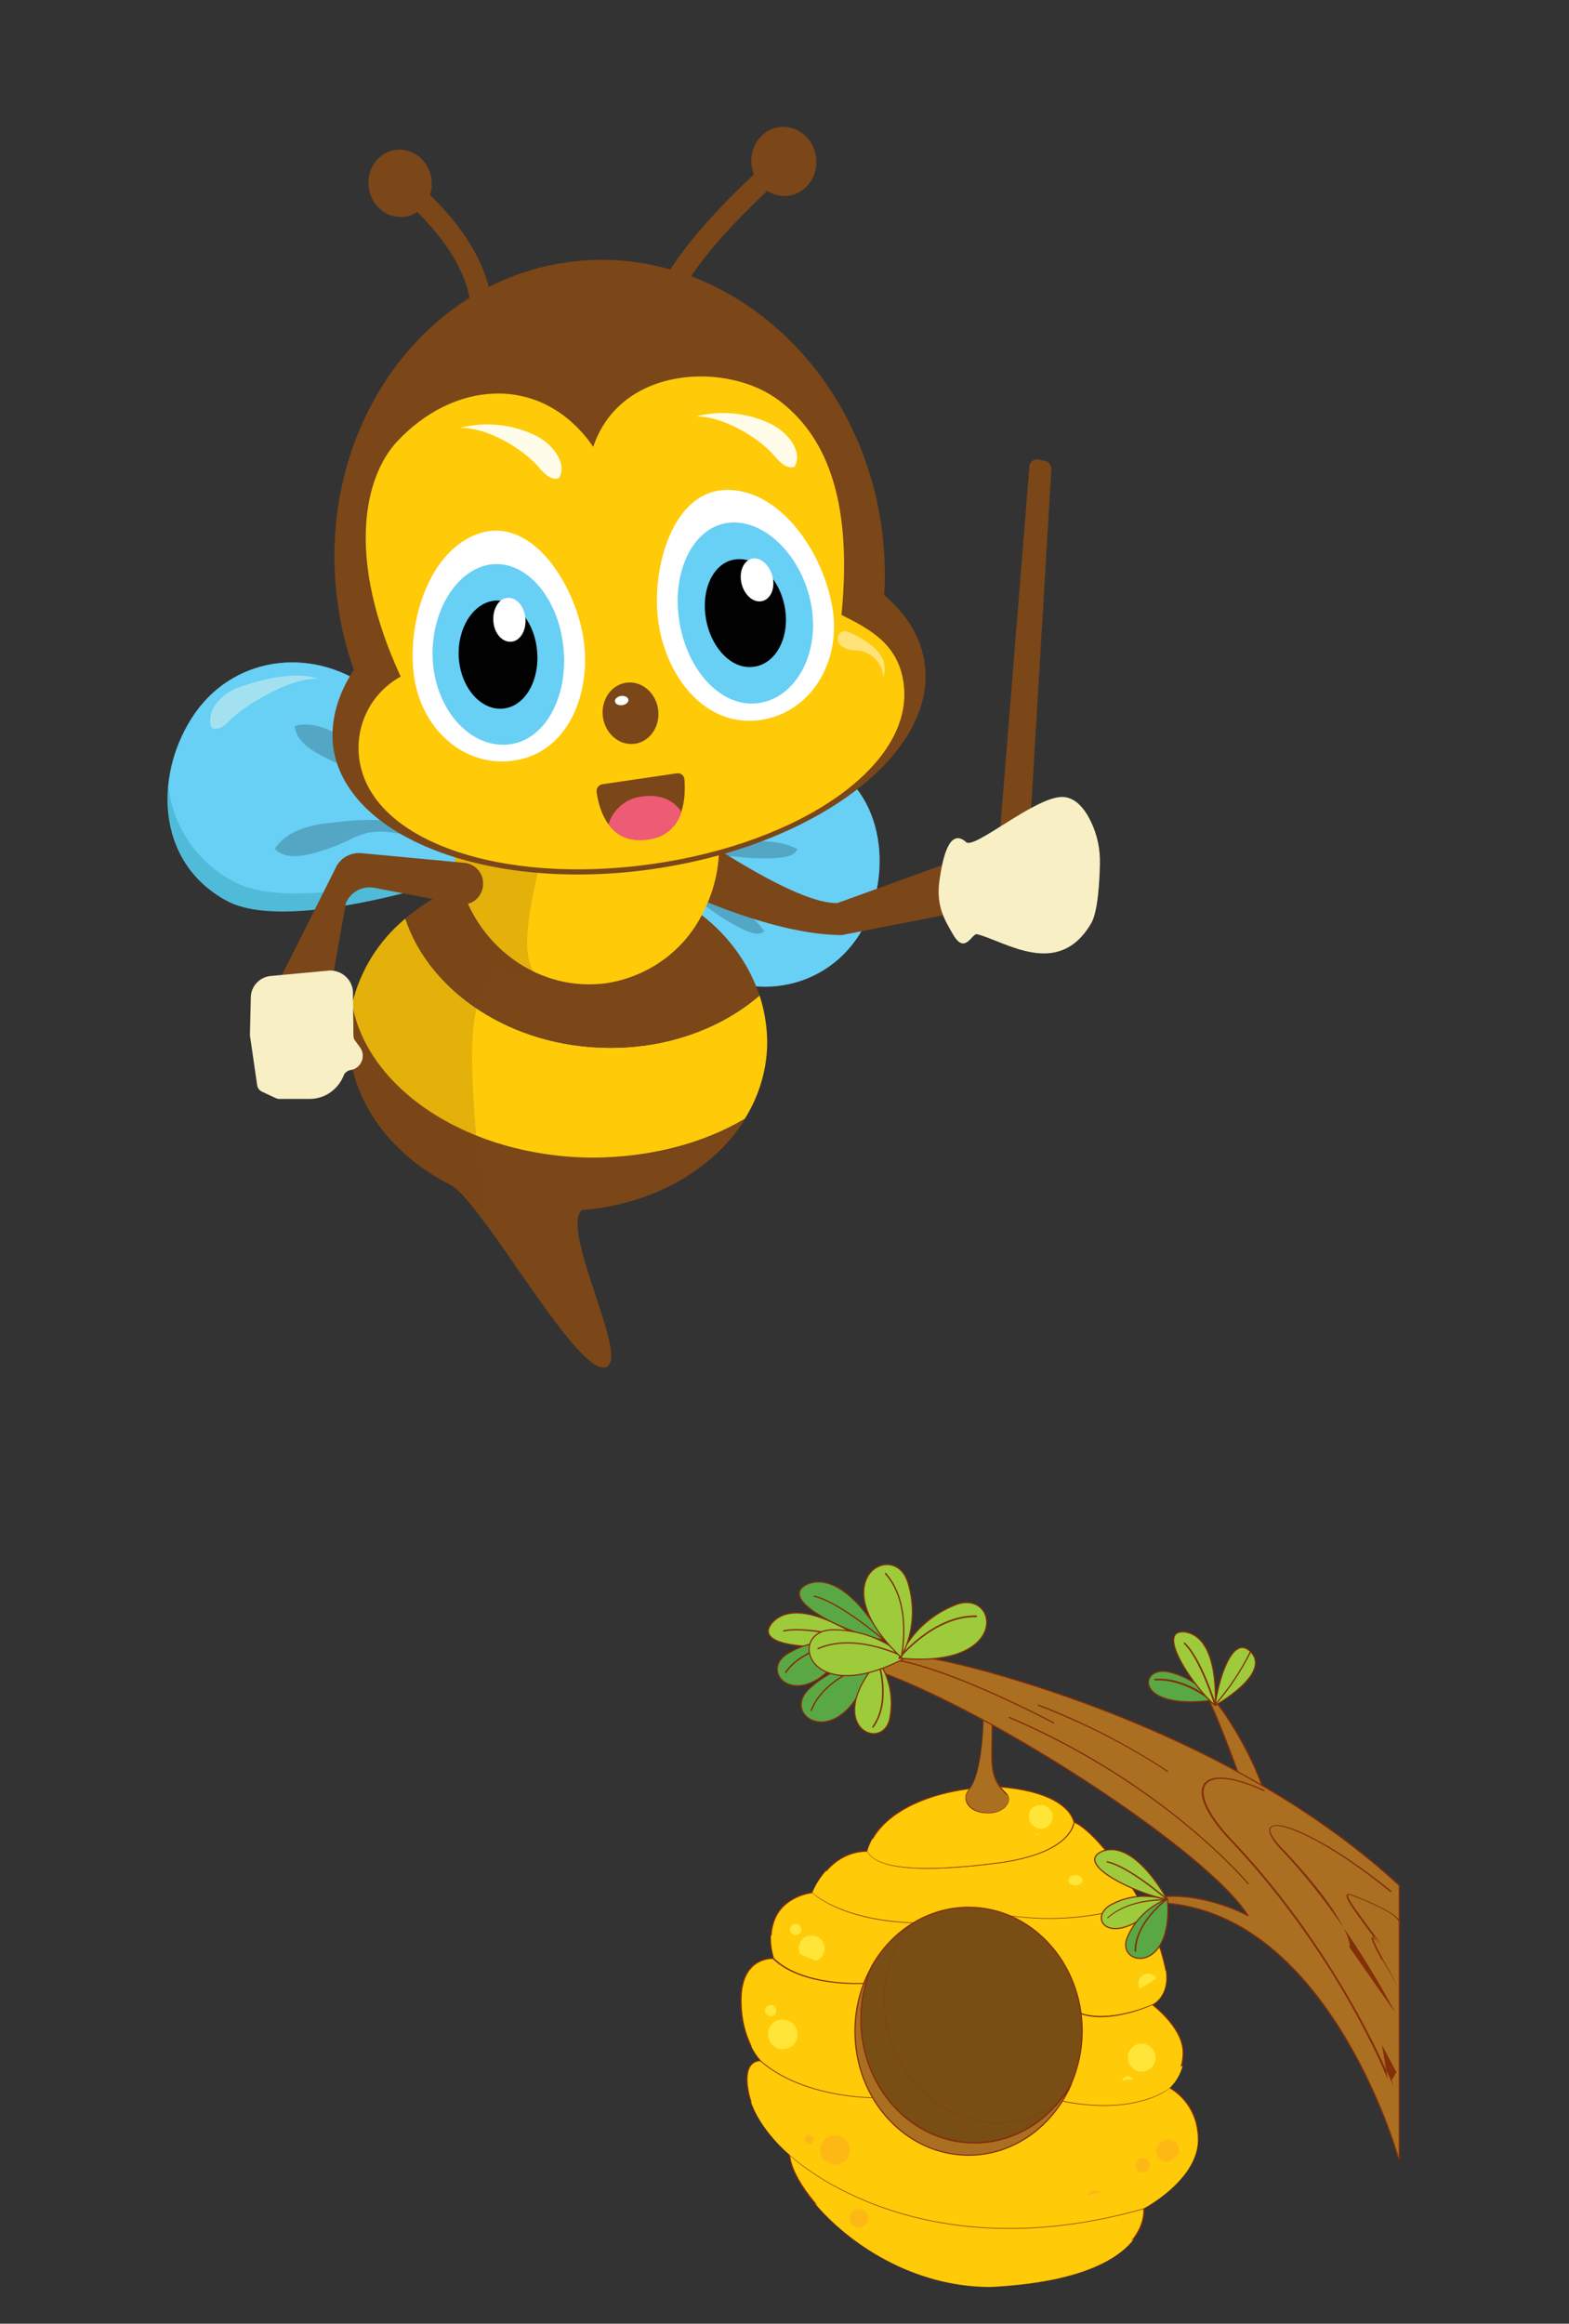<?xml version="1.0" encoding="utf-8"?>
<!-- Generator: Adobe Illustrator 23.0.4, SVG Export Plug-In . SVG Version: 6.00 Build 0)  -->
<svg version="1.1" id="Layer_1" xmlns="http://www.w3.org/2000/svg" xmlns:xlink="http://www.w3.org/1999/xlink" x="0px" y="0px"
	 viewBox="0 0 371.6 550.2" style="enable-background:new 0 0 371.6 550.2;" xml:space="preserve">
<rect x="0" y="0" width="371.6" height="550.2" fill="#333333" stroke="none"/>
<style type="text/css">
	.st0{fill:none;}
	.st1{fill:#68CFF5;}
	.st2{opacity:0.2;enable-background:new    ;}
	.st3{fill:#50BBD8;}
	.st4{fill:#7B4618;}
	.st5{fill:#FFCA08;}
	.st6{fill:none;stroke:#FFFFFF;stroke-miterlimit:10;}
	.st7{opacity:0.2;fill:#7B4618;enable-background:new    ;}
	.st8{fill:#FFFFFF;}
	.st9{fill:#EE5B74;}
	.st10{fill:#010101;}
	.st11{fill:#FFFDE9;}
	.st12{fill:#F8EFC5;}
	.st13{opacity:0.5;fill:#FFFDE9;enable-background:new    ;}
	.st14{fill:none;stroke:#7B4618;stroke-width:5;stroke-miterlimit:10;}
	.st15{opacity:0.4;fill:#FFFDE9;enable-background:new    ;}
	.st16{fill:#FFCA08;stroke:#832F0A;stroke-width:0.283;stroke-linecap:round;stroke-linejoin:round;}
	.st17{fill:#FDB816;}
	.st18{fill:#FEE537;}
	.st19{fill:#AB6F22;stroke:#832F0A;stroke-width:0.283;stroke-linecap:round;stroke-linejoin:round;}
	.st20{fill:#784E15;stroke:#832F0A;stroke-width:0.283;stroke-linecap:round;stroke-linejoin:round;}
	
		.st21{opacity:0.21;fill:#784E15;stroke:#832F0A;stroke-width:0.283;stroke-linecap:round;stroke-linejoin:round;enable-background:new    ;}
	.st22{fill:#AB6F22;}
	.st23{fill:#9DCB3B;stroke:#832F0A;stroke-width:0.283;stroke-linecap:round;stroke-linejoin:round;}
	.st24{fill:#832F0A;}
	.st25{fill:#5AA845;stroke:#832F0A;stroke-width:0.283;stroke-linecap:round;stroke-linejoin:round;}
</style>
<polyline class="st0" points="0,532.2 27.9,0 371.6,18 "/>
<path class="st1" d="M190.4,178.6c-15.4-4.1-50.4,18.6-50.4,18.6s14.5,26.7,28.9,33.6c14.4,6.9,30.8,0.8,36.8-13.7
	S207.8,183.3,190.4,178.6z"/>
<path class="st2" d="M175.3,199.6c4.1-0.6,9-0.8,13.5,1.4c-0.4,1.7-3.2,2.1-5.7,2.2c-2.8,0.1-5.5,0-8.3-0.3c-1.5-0.2-3-0.3-4.6-0.3
	c-1.7,0.1-3.4,0.5-4.9,1.1c-1.3,0.5-2.6,1.1-4,1.6C160.6,201.4,171.3,200.1,175.3,199.6z"/>
<path class="st2" d="M170.7,213.2c3.6,1.4,7.7,3.4,10.3,7.3c-1.2,1.2-3.6,0.3-5.7-0.8c-2.3-1.2-4.5-2.5-6.6-4
	c-1.1-0.9-2.3-1.6-3.6-2.3c-1.4-0.7-3-1.1-4.6-1.3c-1.3-0.2-2.7-0.3-4-0.5C157.8,208.1,167.1,211.8,170.7,213.2z"/>
<path class="st3" d="M53.7,213.3c15.4,8.3,57.8-6.5,57.8-6.5s-9.3-31.9-23-42.9c-13.7-11-32.5-8.8-42.2,4.8S36.3,203.9,53.7,213.3z"
	/>
<path class="st1" d="M88.6,163.8c11.4,9.2,19.8,32.9,22.2,40.5c-14.7,4.3-43.1,11.2-55.5,4.4c-8.6-4.5-14.4-13-15.4-22.6
	c0.6-6.3,2.9-12.3,6.5-17.5C56.1,155,74.9,152.9,88.6,163.8z"/>
<path class="st2" d="M83.9,176.5c-4.2-3.1-9.3-6-14.1-4.6c0.3,3.1,3.1,5.3,5.8,6.7c2.7,1.5,5.6,2.8,8.6,3.8c1.6,0.5,3.2,1.1,4.8,1.8
	c1.9,1.2,3.6,2.7,5,4.5c1.3,1.6,2.6,3.2,4,4.7C99,187.3,88,179.6,83.9,176.5z"/>
<path class="st2" d="M78.5,194.8c-5,0.5-10.6,1.8-13.4,6.2c2.1,2.2,5.6,1.9,8.4,1.2c3-0.7,5.9-1.8,8.7-3.1c1.5-0.8,3.1-1.4,4.7-1.9
	c2.1-0.4,4.3-0.4,6.5,0c2,0.3,3.9,0.7,5.9,0.9C96.4,192.7,83.5,194.2,78.5,194.8z"/>
<path class="st4" d="M243.7,200.1l5.3-88.9c0.1-1-0.6-1.9-1.6-2.1l-1.5-0.3c-1-0.2-2,0.5-2.1,1.5c0,0.1,0,0.1,0,0.2l-7.3,90.5
	L243.7,200.1z"/>
<path class="st4" d="M162.7,196.2c0,0,25.8,18.2,35.7,17.6l27.3-9.9l-0.7,12.5l-25.6,5c-17.5,0-41.2-11.9-41.2-11.9L162.7,196.2z"/>
<path class="st4" d="M82.6,245.6c0-2.7,0.3-5.3,0.9-7.9c3.5,20.3,27.7,36.2,56.8,36.4c13.8,0.1,26.4-3.4,36.2-9.2
	c-8.1,13.1-24.6,21.9-43.8,21.8C105.2,286.5,82.8,268.1,82.6,245.6z"/>
<path class="st5" d="M140.2,274.1c-29.1-0.2-53.2-16.1-56.8-36.4c1.9-7.9,6.3-15,12.6-20.2c5.8,17.5,25.3,30.5,48.2,30.6
	c14.1,0.1,26.7-4.7,35.7-12.4c1.1,3.4,1.7,6.9,1.8,10.5c0.1,6.6-1.8,13.1-5.3,18.7C166.6,270.7,154,274.1,140.2,274.1z"/>
<path class="st4" d="M143.5,232.7c9.7-1.4,18.1-7.4,22.6-16.1c6.4,4.9,11.2,11.5,13.8,19.1c-8.9,7.7-21.6,12.5-35.7,12.4
	c-23-0.2-42.4-13.2-48.2-30.6c3.9-3.3,8.3-6,13-8C113.7,224.8,128.1,234.9,143.5,232.7z"/>
<path class="st5" d="M109.1,209.5c-0.5-1.8-0.9-3.6-1.2-5.4c-0.2-1.6-0.3-3.2-0.3-4.8c10-4.7,20.8-7,31.8-6.8
	c10.7,0,21.2,2.3,30.9,6.7c0.2,6.1-1.2,12.1-4.1,17.5c-4.5,8.7-12.9,14.6-22.6,16.1C128.1,234.9,113.7,224.8,109.1,209.5"/>
<path class="st4" d="M137.8,286.5c-5.3,5,12.4,36.9,5.2,37.3c-7.2,0.4-28.3-38.3-36-43.1C99.3,276,143.2,281.5,137.8,286.5z"/>
<ellipse transform="matrix(0.99 -0.139 0.139 0.99 -3.511 26.221)" class="st4" cx="185.7" cy="38.2" rx="7.7" ry="8.2"/>
<ellipse transform="matrix(0.99 -0.139 0.139 0.99 -5.121 13.623)" class="st4" cx="94.8" cy="43.4" rx="7.5" ry="8"/>
<path class="st6" d="M107.8,204"/>
<path class="st7" d="M83.4,237.7c1.9-7.9,6.3-15,12.6-20.2c3.9-3.3,8.3-6,13-8c-0.5-1.8-0.9-3.6-1.2-5.4c-0.2-1.6-0.3-3.2-0.3-4.8
	c7.2-3.4,15-5.6,22.9-6.4c-1.1,8.6-8.8,30.1-4,37.2c-8.9,2-8-5-11.9,3.7c-2.9,6.6-2.9,14.2-2.6,21.5c0.5,11.8,1.6,23.6,3.3,35.2
	c-3.1-4.7-6-8.4-8.2-9.7l0,0c-14.5-7.2-24.3-20.3-24.5-35.2C82.6,242.9,82.8,240.3,83.4,237.7z"/>
<path class="st6" d="M126.6,168.8c2.4-1.1,5-1.8,7.7-2.2c2.4-0.3,4.7-0.4,7.1-0.1C136.3,166.6,131.4,167.4,126.6,168.8z"/>
<path class="st6" d="M169.9,195.3c0.2,1.3,0.3,2.6,0.3,3.8c-9.7-4.4-20.2-6.7-30.9-6.7c-11-0.2-21.9,2.2-31.8,6.8
	c-0.1-13.5,7.6-25.5,19.1-30.5c4.8-1.4,9.8-2.2,14.8-2.3C155.6,167.9,167.7,179.6,169.9,195.3z"/>
<path class="st4" d="M83.8,158.6c-1.8-5.1-3.1-10.3-3.8-15.6c-5.6-39.7,18.8-75.9,54.3-80.9c35.6-5,69,23.1,74.5,62.8
	c0.7,5.3,1,10.7,0.6,16c5.3,4.5,8.8,10,9.6,16.2c3,21.4-25.9,43.2-64.6,48.7s-72.5-7.5-75.5-29C78.2,170.6,80,164.4,83.8,158.6z"/>
<path class="st5" d="M94.9,160.2c-13.1-28.3-8.5-47.3-1-55.5c13.3-14.4,33.4-16.2,45.6-0.3l1,1.4l0,0c6.5-19.4,32-20.2,44.1-10.9
	c10.4,7.9,17.5,22.3,14.7,50.7c7,3.5,13.4,7,14.7,16.1c2.7,19.3-24.1,37.9-59.7,42.9c-35.6,5-66.5-5.4-69.2-24.8
	C84,171.9,87.8,164.1,94.9,160.2z"/>
<ellipse transform="matrix(0.99 -0.139 0.139 0.99 -22.051 22.433)" class="st4" cx="149.4" cy="168.9" rx="6.6" ry="7.3"/>
<ellipse transform="matrix(0.99 -0.139 0.139 0.99 -21.654 22.111)" class="st8" cx="147.3" cy="165.9" rx="1.6" ry="1.1"/>
<path class="st4" d="M142.6,185.7c-0.9,0.2-1.4,1-1.3,1.8c0.5,3.8,2.7,12.6,12.2,11.2c8.8-1.2,8.9-10.2,8.6-14.1
	c0-0.9-0.8-1.6-1.7-1.5c0,0,0,0-0.1,0L142.6,185.7z"/>
<path class="st9" d="M152,188.6c4.7-0.7,7.6,1.1,9.4,3.6c-1,3.6-4.1,6.2-7.9,6.6c-4.7,0.7-7.6-1.1-9.4-3.6
	C145.2,191.6,148.3,189,152,188.6z"/>
<path class="st8" d="M155.9,147.1c1.7,12.8,10.9,25.2,24.1,23.4c12.1-1.7,19.2-13.8,17.2-26.3c-2.1-13.2-12.1-28-24.7-28.2
	C159.2,115.8,154.2,134.8,155.9,147.1z"/>
<path class="st1" d="M160.8,146.5c1.7,12.2,10,21.1,18.7,20c8.6-1.1,14.4-11,12.8-22.2s-9.9-20.7-18.7-20.6
	C164.8,123.9,159.1,134.4,160.8,146.5z"/>
<path class="st10" d="M167.1,145.9c1,7.2,6,12.6,11.2,12c5.2-0.5,8.6-6.5,7.7-13.3c-0.9-6.9-5.9-12.4-11.2-12.2
	S166.1,138.7,167.1,145.9z"/>
<path class="st8" d="M175.5,137.5c0.4,2.8,2.4,5,4.5,4.9c2.1-0.1,3.5-2.4,3.1-5.2s-2.4-5-4.5-5C176.5,132.3,175.1,134.7,175.5,137.5
	z"/>
<path class="st8" d="M98,159.7c1.5,12.5,11.6,22.1,23.6,20.4c13.1-1.8,18.5-16.2,16.6-28.8c-1.8-12.2-11.7-28.9-24.4-25.1
	C101.9,129.9,96.4,146.7,98,159.7z"/>
<path class="st1" d="M102.7,158.5c1.6,11.1,9.7,19,18.3,17.7c8.5-1.3,14-12,12.3-24.1c-1.7-12-10-20.4-18.4-18.2
	C106.5,136.2,101.2,147.5,102.7,158.5z"/>
<path class="st10" d="M108.8,157.1c1,6.8,5.9,11.5,10.9,10.6c5.1-0.9,8.4-7.3,7.4-14.5c-1-7.1-6-12.1-11-10.8
	C111.1,143.7,107.8,150.3,108.8,157.1z"/>
<path class="st8" d="M116.9,147.6c0.4,2.8,2.4,4.7,4.5,4.3c2.1-0.4,3.4-3.1,3-5.9s-2.4-4.8-4.5-4.4
	C117.8,142,116.5,144.7,116.9,147.6z"/>
<path class="st11" d="M164.8,98.6c5.9-1.5,12.1-0.9,17.6,1.7c3.9,1.8,7.9,6.4,5.8,10.2c-1.8,0.7-3.6-1.1-4.9-2.7
	C179.1,103.1,170.8,98.5,164.8,98.6z"/>
<path class="st11" d="M109,101.3c5.9-1.5,12.1-0.9,17.6,1.7c3.9,1.8,7.9,6.4,5.8,10.2c-1.8,0.7-3.6-1.1-4.9-2.7
	C123.3,105.8,115.1,101.2,109,101.3z"/>
<path class="st12" d="M260.5,204.6c0.1-3.4-0.6-6.8-2-9.8c-1.4-3-3.6-6-6.8-6.1c-6.4-0.2-20.9,12.5-22.9,10.7
	c-0.1-0.1-0.1-0.1-0.2-0.2c-3.9-3.1-5.4,4.3-6.1,9.3c-0.9,6.1,1.4,9.6,3.3,12.9c2.8,4.7,4.4-0.5,5.6-0.2c6.6,1.6,19.3,10.8,27.1-2.7
	C260,215.8,260.4,209,260.5,204.6z"/>
<path class="st4" d="M114.4,209.5c0.2-2.6-1.7-4.9-4.4-5.2L85.5,202c-2.5-0.2-5,1.2-6,3.5L64.7,235l13.5-0.2l3.7-20.9
	c1.1-2.7,3.9-4.2,6.7-3.7l20.3,3.9c2.5,0.4,4.9-1.3,5.4-3.8C114.4,210,114.4,209.8,114.4,209.5L114.4,209.5z"/>
<path class="st12" d="M82.8,253.4l0.6-0.1c1.8-0.5,2.9-2.4,2.4-4.2c-0.1-0.4-0.3-0.8-0.6-1.2l-1.1-1.5c-0.3-0.4-0.4-0.8-0.4-1.3
	l-0.1-9.8c0.1-3-2.3-5.4-5.2-5.5c-0.1,0-0.3,0-0.4,0l-14,1.3c-2.6,0.3-4.6,2.5-4.6,5.1l-0.2,8.6c0,0.1,0,0.3,0,0.4l1.7,11.7
	c0.1,0.7,0.5,1.3,1.2,1.6l3.2,1.5c0.3,0.1,0.5,0.2,0.8,0.2l7.2,0c3.7,0,6.9-2.3,8.2-5.8l0,0C81.7,254,82.2,253.6,82.8,253.4z"/>
<path class="st13" d="M202.5,154c-1,0-2-0.3-2.9-0.8c-1-0.5-1.4-1.6-1.1-2.7c0.4-0.8,1.3-1.2,2.1-1c10.4,4.4,9.1,9.1,8.6,10.9
	C209.1,156.9,206.1,154,202.5,154z"/>
<path class="st14" d="M185.7,38.2c0,0-35.7,30.5-27.3,40.7"/>
<path class="st14" d="M94.8,43.4c0,0,23.2,17,18.7,36"/>
<path class="st15" d="M75.4,160.8c-5.2-2.1-13.7,0.1-19,2c-3.7,1.3-7.8,5.4-6.3,9.5c1.6,0.9,3.4-0.7,4.7-2.1
	C59.2,166.1,69.9,160.1,75.4,160.8z"/>
<g>
	<path class="st16" d="M239,453.5l-22.9,1.7c-17.2-0.7-23.6-7.1-23.6-7.1s3.6-9.8,13-9.8c2.2,4,12.2,5.1,30.4,2.8
		c18.3-2.3,18.4-9.7,18.4-9.7c3.6,1.3,10.7,9.5,15.9,19.2C260.2,454.1,249.5,455,239,453.5z"/>
	<path class="st16" d="M235.9,441.1c-18.3,2.3-28.3,1.3-30.4-2.8c1.7-7.3,11.9-14.6,30-15.3c0,0,16.4,0.3,18.9,8.4
		C254.3,431.4,254.2,438.8,235.9,441.1z"/>
	<path class="st16" d="M180.1,487.9l0.2,0c10,8.8,26.3,8.6,26.3,8.6l44.9,0.8c17.7,3.6,25.5-3,25.5-3c4.5,2.6,7.2,7.7,6.7,12.9
		c-0.6,9.2-12.8,15.6-12.8,15.6c-54.9,15.6-84-12.8-84-12.8s-8.2-6.7-9.7-14.8C175.9,488.4,179.1,487.9,180.1,487.9z"/>
	<path class="st16" d="M255.7,476.6l-51.4-7c0,0-14.2,0.8-21-5.9c0,0-2-5.6,0.7-10.4c2.7-4.7,8.5-5.2,8.5-5.2s6.4,6.5,23.6,7.1
		l22.9-1.7c10.5,1.5,21.2,0.5,31.2-2.9c2.7,4.8,4.6,9.9,5.8,15.2c1.3,6.7-2.9,8.8-2.9,8.8S262.9,479.3,255.7,476.6z"/>
	<path class="st16" d="M270.9,522.9c0,0,2.5,16.6-36.3,18.5c-27.4,0-47.3-22.6-47.6-31.3C186.9,510.1,216,538.5,270.9,522.9z"/>
	<path class="st16" d="M251.4,497.4l-44.9-0.8c0,0-16.2,0.1-26.3-8.6c0,0-4.9-5-4.7-14.9c0.2-9.9,7.6-9.4,7.6-9.4
		c6.8,6.7,21,5.9,21,5.9l51.4,7c7.2,2.8,17.4-2,17.4-2s7,5.2,7.3,10.9c0.2,3.3-1.1,6.6-3.5,8.9C277,494.4,269.1,501,251.4,497.4z"/>
	<path class="st17" d="M194.3,508.8c-0.2,1.9,1.3,3.6,3.2,3.8c1.9,0.2,3.6-1.3,3.8-3.2c0.2-1.9-1.3-3.6-3.2-3.8c-0.1,0-0.2,0-0.3,0
		C195.9,505.6,194.3,507,194.3,508.8z"/>
	<path class="st17" d="M190.5,506.8c0.1,0.6,0.7,1,1.3,0.9c0.6-0.1,1-0.7,0.9-1.3c-0.1-0.5-0.5-0.9-1.1-0.9
		C190.9,505.5,190.4,506.1,190.5,506.8z"/>
	<path class="st18" d="M181.9,481.3c-0.2,1.9,1.2,3.7,3.1,3.9c1.9,0.2,3.7-1.2,3.9-3.1c0.2-1.9-1.2-3.7-3.1-3.9c-0.1,0-0.3,0-0.4,0
		C183.6,478.1,182,479.5,181.9,481.3z"/>
	<path class="st18" d="M181.2,476.1c0,0.7,0.6,1.3,1.4,1.3c0.7,0,1.3-0.6,1.3-1.4c0-0.7-0.6-1.3-1.3-1.3
		C181.8,474.7,181.2,475.3,181.2,476.1C181.2,476.1,181.2,476.1,181.2,476.1z"/>
	<path class="st18" d="M189.2,461c-0.2,1.7,1,3.2,2.7,3.4s3.2-1,3.4-2.7s-1-3.2-2.7-3.4c-0.1,0-0.3,0-0.4,0
		C190.7,458.2,189.4,459.4,189.2,461z"/>
	<path class="st18" d="M187.1,456.8c0,0.7,0.6,1.4,1.3,1.4c0.7,0,1.4-0.6,1.4-1.3c0-0.7-0.6-1.4-1.3-1.4c0,0,0,0,0,0
		C187.7,455.5,187.1,456.1,187.1,456.8C187.1,456.8,187.1,456.8,187.1,456.8z"/>
	<path class="st18" d="M243.7,429.8c-0.2,1.5,0.9,2.9,2.4,3.2s2.9-0.9,3.2-2.4s-0.9-2.9-2.4-3.2c-0.1,0-0.3,0-0.4,0
		C245,427.3,243.8,428.4,243.7,429.8z"/>
	<path class="st18" d="M244.9,435.2c-0.1,0.7,0.4,1.4,1.1,1.6c0.7,0.1,1.4-0.4,1.6-1.1s-0.4-1.4-1.1-1.6c-0.1,0-0.2,0-0.2,0
		C245.6,434.1,245,434.6,244.9,435.2z"/>
	<path class="st18" d="M253,445.2c0,0.7,0.8,1.2,1.7,1.2s1.7-0.5,1.7-1.2s-0.8-1.2-1.7-1.2S253,444.5,253,445.2z"/>
	<path class="st18" d="M249.9,448.6c0,0.6,0.4,1.1,1,1.1s1.1-0.4,1.1-1c0-0.6-0.4-1.1-1-1.1c0,0,0,0,0,0
		C250.4,447.6,250,448,249.9,448.6z"/>
	<path class="st18" d="M269.6,469.7c0,1.3,1.1,2.3,2.4,2.2s2.3-1.1,2.2-2.4c0-1.3-1.1-2.2-2.3-2.2
		C270.7,467.3,269.6,468.4,269.6,469.7C269.6,469.7,269.6,469.7,269.6,469.7z"/>
	<path class="st18" d="M268.4,473.3c-0.1,0.5,0.2,1,0.7,1.1c0.5,0.1,1-0.2,1.1-0.7c0.1-0.5-0.2-1-0.7-1.1c-0.1,0-0.2,0-0.2,0
		C268.8,472.6,268.4,472.9,268.4,473.3z"/>
	<path class="st18" d="M267.1,487c-0.1,1.8,1.3,3.4,3.1,3.5c1.8,0.1,3.4-1.3,3.5-3.1c0.1-1.8-1.3-3.4-3.1-3.5c-0.1,0-0.1,0-0.2,0
		C268.7,483.8,267.2,485.2,267.1,487z"/>
	<path class="st18" d="M265.7,492.9c-0.1,0.8,0.5,1.5,1.3,1.6s1.5-0.5,1.6-1.3s-0.5-1.5-1.3-1.6c0,0-0.1,0-0.1,0
		C266.4,491.6,265.7,492.2,265.7,492.9z"/>
	<path class="st17" d="M273.9,509.5c0.2,1.5,1.5,2.5,3,2.4s2.5-1.5,2.4-3c-0.2-1.4-1.3-2.4-2.7-2.4C275,506.6,273.8,508,273.9,509.5
		z"/>
	<path class="st17" d="M268.9,512.8c0.1,0.9,0.9,1.6,1.8,1.6c0.9-0.1,1.6-0.9,1.6-1.8c-0.1-0.9-0.8-1.6-1.7-1.6
		C269.7,511,268.9,511.8,268.9,512.8z"/>
	<path class="st17" d="M257.5,520.2c-0.1,1,0.5,1.9,1.5,2c1,0.1,1.9-0.5,2-1.5c0.1-1-0.5-1.9-1.5-2c-0.1,0-0.2,0-0.3,0
		C258.3,518.5,257.5,519.2,257.5,520.2z"/>
	<path class="st17" d="M201.2,525.2c0,1.2,1,2.2,2.2,2.2s2.2-1,2.2-2.2c0-1.2-1-2.2-2.2-2.2C202.2,522.9,201.2,523.9,201.2,525.2
		C201.2,525.2,201.2,525.2,201.2,525.2z"/>
	<path class="st5" d="M206.7,435.3c1.9,3.3,8.9,6,24.6,3.5c13.2-2.1,18.9-6.6,21.3-10.2c0.7,0.8,1.3,1.8,1.6,2.8
		c0,0-0.1,7.4-18.4,9.7s-28.3,1.3-30.4-2.8C205.7,437.3,206.1,436.3,206.7,435.3z"/>
	<path class="st5" d="M195.6,443c3.7,3.1,12.9,6.9,36,6.3c17.8-0.4,27.9-3.5,33.6-6.6c1.8,2.6,3.4,5.2,4.9,7.9
		c-10,3.4-20.7,4.4-31.2,2.9l-22.9,1.7c-17.2-0.7-23.6-7.1-23.6-7.1C193.2,446.2,194.3,444.5,195.6,443z"/>
	<path class="st5" d="M219.7,466.2c24.4-3,39.2,16.2,56.4,0.3c0.9,6.1-3,8-3,8s-10.3,4.7-17.4,2l-51.4-7c0,0-14.2,0.8-21-5.9
		c-0.5-1.7-0.8-3.5-0.7-5.4C187.3,462.2,198.9,469.3,219.7,466.2z"/>
	<path class="st5" d="M280.1,489.1c-0.5,2-1.6,3.9-3.1,5.3c0,0-7.9,6.6-25.5,3l-44.9-0.8c0,0-16.2,0.1-26.3-8.6
		c-1-1.1-1.8-2.3-2.4-3.6c16.1,10.8,40.9,7.2,70.8,8.5C266.6,493.6,275.6,491.5,280.1,489.1z"/>
	<path class="st5" d="M236,521.7c32.8,0.3,44-11.1,47.6-17c0.1,0.9,0.1,1.8,0.1,2.6c-0.6,9.2-12.8,15.6-12.8,15.6
		c-54.9,15.6-84-12.8-84-12.8s-6.7-5.5-9.1-12.6C185,505.7,203.2,521.5,236,521.7z"/>
	<path class="st5" d="M237.1,537.1c15.6,0.6,25.7-3.5,31.4-6.9c-3.6,4.7-12.5,10.2-33.9,11.3c-18.6,0-33.8-10.5-41.7-19.9
		C202.9,529.5,215.9,536.2,237.1,537.1z"/>
	<path class="st19" d="M206.5,465.6c-1.7,3.9-2.6,8.2-2.6,12.5c0,16.2,12,29.3,26.9,29.3c9.7,0,18.1-5.6,22.9-13.9
		c-4.3,9.9-13.6,16.8-24.3,16.8c-14.8,0-26.9-13.1-26.9-29.3C202.5,475.6,203.8,470.3,206.5,465.6z"/>
	<path class="st20" d="M230.8,507.3c-14.8,0-26.9-13.1-26.9-29.3c0-4.3,0.9-8.5,2.6-12.5c4.7-8.3,13.2-13.9,22.9-13.9
		c14.8,0,26.9,13.1,26.9,29.3c0,4.3-0.9,8.5-2.6,12.5C248.9,501.7,240.5,507.3,230.8,507.3z"/>
	<path class="st21" d="M206.5,465.6c2.2-3.9,5.2-7.2,8.9-9.6c-1.3,1.5-2.4,3.1-3.4,4.8c-1.7,3.9-2.6,8.2-2.6,12.5
		c0,16.2,12,29.3,26.9,29.3c5,0,9.8-1.5,14-4.3c-4.9,5.7-12,9.1-19.5,9.1c-14.8,0-26.9-13.1-26.9-29.3
		C203.9,473.8,204.8,469.5,206.5,465.6z"/>
	<path class="st19" d="M233,406.3c0,0-0.1,13.5-3.4,17.4c-1.9,2.1-0.4,5.3,3.9,5.5c4.3,0.3,6.4-2.9,4.8-4.5
		c-1.6-1.6-3.5-3.3-3.4-9.5c0.1-6.2,0.1-7.4,0.1-7.4L233,406.3z"/>
	<path class="st22" d="M229.6,423.7c3.3-3.9,3.4-17.4,3.4-17.4l0.9,0.7c0,4-0.4,7.9-1.2,11.8c-1.6,7.2-0.4,9.4,2.7,8.8
		c1.4-0.3,2.6-1.4,3-2.8c1.5,1.7-0.7,4.7-4.9,4.4C229.3,428.9,227.7,425.7,229.6,423.7z"/>
	<path class="st19" d="M293.8,421.3c0,0-3.8-10.7-7-17.8c-3.2-7.1,7.7,6.4,12.5,20.4C294.3,421.3,293.8,421.3,293.8,421.3z"/>
	<path class="st19" d="M331.4,446.4c-28.5-26.2-66-41.2-92.4-49.1c-34.6-10.4-38-3.9-31.5-1.8c28.4,10.1,79,43.3,88.1,58.1
		c-13.1-6.7-25.8-4.6-19.8-3c38.9,2.8,55.1,59.4,55.1,59.4c0.1,0.5,0.3,0.9,0.5,1.2V446.4z"/>
	<path class="st23" d="M287.8,403.8c0,0,13.5-7.5,8.4-12.7C291.8,386.6,288.4,398.3,287.8,403.8z"/>
	<path class="st24" d="M288.1,403.5c0.1,0,0.1,0,0.1-0.1c3.2-3.7,5.9-7.9,8.1-12.2c0-0.1,0-0.2-0.1-0.2c0,0,0,0,0,0
		c-0.1,0-0.2,0-0.2,0.1c-2.2,4.4-4.9,8.5-8.1,12.2c-0.1,0.1-0.1,0.2,0,0.2c0,0,0,0,0,0C288,403.5,288,403.5,288.1,403.5z"/>
	<path class="st25" d="M287,402.6c0,0-2.9-5-10.1-6.7S268.4,405,287,402.6z"/>
	<path class="st24" d="M287,402.8c0.1,0,0.1,0,0.1-0.1c0.1-0.1,0.1-0.2,0-0.2c0,0,0,0,0,0c-0.1-0.1-6.3-5.5-13.5-5
		c-0.1,0-0.2,0.1-0.2,0.2c0,0.1,0.1,0.2,0.2,0.2c0,0,0,0,0,0c7-0.4,13.2,4.9,13.2,4.9C286.9,402.8,287,402.8,287,402.8L287,402.8z"
		/>
	<path class="st23" d="M287.8,403.8c0,0,1.2-16.2-7.2-17.4C273.2,385.7,283.2,400.1,287.8,403.8z"/>
	<path class="st24" d="M287.8,403.9C287.9,403.9,287.9,403.9,287.8,403.9c0.1,0,0.2-0.1,0.2-0.2c0,0,0,0,0,0
		c-0.1-0.5-3.5-11.1-7.3-14.7c-0.1-0.1-0.2-0.1-0.3,0c-0.1,0.1-0.1,0.2,0,0.2c0,0,0,0,0,0c3.7,3.5,7.2,14.4,7.2,14.6
		C287.7,403.9,287.8,403.9,287.8,403.9L287.8,403.9z"/>
	<path class="st24" d="M327.4,464c0,0,3.6,6.4,3.6,6.4c0.1,0-3.4-6.5-3.5-6.6c0,0,0,0,0,0c-7.8-14.4,7.1,6.5-2.7-6.6
		c-3.4-4.6-5.9-8-5.5-8.5c0.1-0.1,0.3-0.1,0.5,0c12,4.5,11.4,6.3,11.6,6.7c0.1,0.1,0.2,0.1,0.2,0.1c0.1,0,0.1-0.1,0.1-0.2
		c0,0,0,0,0,0c-0.2-0.4,0.2-2.2-11.8-6.8c-0.2,0-0.7-0.2-0.9,0.1c-0.5,0.7,1,2.8,5.5,8.9c9.8,13.1-5.1-7.8,2.7,6.5
		C327.3,464,327.3,464,327.4,464L327.4,464z"/>
	<path class="st24" d="M319.5,460.9C319.6,460.9,319.6,460.9,319.5,460.9c0.2-0.1,0.2-0.2,0.2-0.3c0,0,0,0,0,0
		c-0.2-0.4,0-5.8-15.1-22c-3-2.9-4.3-5.1-3.5-5.9c1.7-1.8,13.3,3.1,28.1,15.2c0.1,0.1,0.2,0.1,0.3,0c0.1-0.1,0.1-0.2,0-0.2
		c0,0,0,0,0,0c-14.3-11.6-26.5-17.3-28.6-15.1c-0.9,1,0.3,3.2,3.5,6.4c15.1,16.2,25.8,37.1,26,37.5
		C330.3,476.4,319.5,460.9,319.5,460.9L319.5,460.9z"/>
	<path class="st24" d="M327.3,484.2c0,0,3.4,6.4,3.4,6.4c0.1,0-1.1,2-1.1,1.9c0,0,0.4,1.5,0.4,1.5c-0.2-0.4-12-30.3-37.3-57.4
		c-6.2-6.3-8.9-11.7-7.1-14.1c1.6-2.2,6.8-1.6,13.7,1.6c0.1,0,0.2,0,0.2-0.1c0-0.1,0-0.2-0.1-0.2c0,0,0,0,0,0
		c-7.3-3.3-12.4-3.8-14.2-1.5c-1.9,2.6,0.7,8,7.1,14.5c25.2,27.1,36.3,55.3,36.4,55.7"/>
	<path class="st24" d="M295.6,446.1c0,0,0.1,0,0.1,0c0.1-0.1,0.1-0.2,0-0.2c0,0,0,0,0,0c-0.2-0.2-19.8-23.7-56.6-39.4
		c-0.1,0-0.2,0-0.2,0.1c0,0.1,0,0.2,0.1,0.2c0,0,0,0,0,0c36.8,15.7,56.3,39.1,56.5,39.3C295.5,446.1,295.5,446.1,295.6,446.1z"/>
	<path class="st24" d="M249.5,408.1c0.1,0,0.1,0,0.2-0.1c0-0.1,0-0.2-0.1-0.2c0,0,0,0,0,0c-0.2-0.1-23.8-12.7-37.8-15
		c-0.1,0-0.2,0-0.2,0.1c0,0,0,0,0,0c0,0.1,0,0.2,0.1,0.2c0,0,0,0,0,0C225.7,395.4,249.2,407.9,249.5,408.1
		C249.5,408.1,249.5,408.1,249.5,408.1L249.5,408.1z"/>
	<path class="st24" d="M276.5,419.6c0.1,0,0.1,0,0.1-0.1c0.1-0.1,0-0.2,0-0.2c0,0,0,0,0,0c-9.6-6.3-19.9-11.6-30.6-15.7
		c-0.1,0-0.2,0-0.2,0.1c0,0.1,0,0.2,0.1,0.2c0,0,0,0,0,0c10.7,4.1,21,9.3,30.5,15.6C276.4,419.6,276.5,419.6,276.5,419.6
		L276.5,419.6z"/>
	<path class="st23" d="M275.9,449.7c-4.1-1.2-8.4-0.9-12.2,1C256.8,453.8,263,462.9,275.9,449.7z"/>
	<path class="st24" d="M262.3,454.2c0,0,0.1,0,0.1,0c5.1-4.6,13.4-4.2,13.5-4.2c0.1,0,0.2-0.1,0.2-0.1c0-0.1-0.1-0.2-0.1-0.2
		c0,0,0,0,0,0c-0.1,0-8.5-0.4-13.7,4.3c-0.1,0.1-0.1,0.2,0,0.2c0,0,0,0,0,0C262.2,454.1,262.2,454.2,262.3,454.2L262.3,454.2z"/>
	<path class="st25" d="M276.5,449.6c-4.2,1.6-7.7,4.9-9.5,9.1C264.1,465.5,278,467.8,276.5,449.6z"/>
	<path class="st24" d="M268.9,462.1c0.1,0,0.2-0.1,0.2-0.2c0,0,0,0,0,0c0-6.8,7.4-12.1,7.5-12.2c0.1-0.1,0.1-0.2,0-0.2c0,0,0,0,0,0
		c-0.1-0.1-0.2-0.1-0.3,0c-0.1,0.1-7.6,5.5-7.6,12.5C268.7,462.1,268.8,462.1,268.9,462.1L268.9,462.1z"/>
	<path class="st23" d="M276.4,449.7c0,0-7.7-14.5-15.5-11.3C254.1,441.6,270.5,448.9,276.4,449.7z"/>
	<path class="st24" d="M276.4,449.9c0.1,0,0.1,0,0.1-0.1c0.1-0.1,0.1-0.2,0-0.2c0,0,0,0,0,0c-0.4-0.3-9-7.8-14.2-8.9
		c-0.1,0-0.2,0-0.2,0.1c0,0.1,0,0.2,0.1,0.2c0,0,0,0,0,0c5.1,1.1,13.9,8.7,14,8.8C276.3,449.8,276.4,449.9,276.4,449.9L276.4,449.9z
		"/>
	<path class="st23" d="M205,388.7c0,0-15.6-11.6-22.1-4.5C177.3,390.8,198.2,390.7,205,388.7z"/>
	<path class="st24" d="M205,388.9c0.1,0,0.1,0,0.2-0.1c0-0.1,0-0.2-0.1-0.2c0,0,0,0,0,0c-0.5-0.2-13.5-3.9-19.5-2.6
		c-0.1,0-0.2,0.1-0.1,0.2c0,0,0,0,0,0c0,0.1,0.1,0.2,0.2,0.1c0,0,0,0,0,0C191.5,385,204.8,388.9,205,388.9
		C204.9,388.9,204.9,388.9,205,388.9L205,388.9z"/>
	<path class="st25" d="M201.2,389c-5.1-1-10.5-0.1-14.9,2.7C179.1,396.4,190.8,407.1,201.2,389z"/>
	<path class="st24" d="M186,396.2c0.1,0,0.1,0,0.2-0.1c4.4-6.4,14.9-7,15.1-7c0.1,0,0.2-0.1,0.2-0.2c0,0,0,0,0,0
		c0-0.1-0.1-0.2-0.2-0.2c-0.1,0-10.8,0.6-15.3,7.1c-0.1,0.1,0,0.2,0,0.2c0,0,0,0,0,0C185.9,396.2,186,396.2,186,396.2L186,396.2z"/>
	<path class="st25" d="M206.5,393.7c-5.7,0.1-11.2,2.5-15.2,6.5C184.9,407,200.1,415.6,206.5,393.7z"/>
	<path class="st24" d="M192.1,405.1c0.1,0,0.1,0,0.2-0.1c3.1-7.9,14.1-11.1,14.3-11.1c0.1,0,0.1-0.1,0.1-0.2c0,0,0,0,0,0
		c0-0.1-0.1-0.1-0.2-0.1c0,0,0,0,0,0c-0.1,0-11.4,3.2-14.5,11.3C191.9,405,191.9,405.1,192.1,405.1
		C192,405.1,192.1,405.1,192.1,405.1L192.1,405.1z"/>
	<path class="st23" d="M208,393.2c2.8,4.1,3.7,9.1,2.7,13.9C208.8,415,194.8,408.6,208,393.2z"/>
	<path class="st24" d="M206.8,409.1c0.1,0,0.1,0,0.1-0.1c4.5-6.2,1.3-15.7,1.2-15.8c0-0.1-0.1-0.1-0.2-0.1c-0.1,0-0.1,0.1-0.1,0.2
		c0,0,0,0,0,0c0,0.1,3.2,9.4-1.2,15.5c-0.1,0.1,0,0.2,0,0.2C206.7,409,206.7,409,206.8,409.1C206.7,409,206.8,409.1,206.8,409.1
		L206.8,409.1z"/>
	<path class="st25" d="M209.3,388.3c0,0-9-16.9-18.1-13.2C183.3,378.9,202.3,387.4,209.3,388.3z"/>
	<path class="st24" d="M209.3,388.5c0.1,0,0.1,0,0.1-0.1c0.1-0.1,0.1-0.2,0-0.2c0,0,0,0,0,0c-0.4-0.4-10.5-9-16.5-10.4
		c-0.1,0-0.2,0-0.2,0.1c0,0.1,0,0.2,0.1,0.2c0,0,0,0,0,0c5.9,1.3,16.3,10.2,16.4,10.3C209.2,388.5,209.2,388.5,209.3,388.5
		L209.3,388.5z"/>
	<path class="st23" d="M214.5,392.5c-4.8-4.4-11.1-6.7-17.5-6.6C186.3,386.3,191.3,404.9,214.5,392.5z"/>
	<path class="st24" d="M214.5,392.7c0.1,0,0.1,0,0.2-0.1c0-0.1,0-0.2-0.1-0.2c0,0,0,0,0,0c-0.1-0.1-11.7-6.2-20.9-2.2
		c-0.1,0-0.1,0.1-0.1,0.2c0,0,0,0,0,0c0,0.1,0.1,0.1,0.2,0.1C202.9,386.5,214.3,392.6,214.5,392.7
		C214.5,392.7,214.5,392.7,214.5,392.7L214.5,392.7z"/>
	<path class="st23" d="M213,392.6c2.6-5.9,7.5-10.4,13.5-12.7C236.5,376.3,239.4,395.3,213,392.6z"/>
	<path class="st24" d="M213,392.8c0.1,0,0.1,0,0.1-0.1c0.1-0.1,8-9.8,17.8-9.8c0.1,0,0.2,0,0.3,0c0.1,0,0.2-0.1,0.2-0.2
		c0-0.1-0.1-0.2-0.2-0.2h-0.3c-10,0-18,9.9-18.1,10c-0.1,0.1,0,0.2,0,0.2c0,0,0,0,0,0C212.9,392.8,212.9,392.8,213,392.8L213,392.8z
		"/>
	<path class="st23" d="M213.4,392.4c3-5.6,3.5-12.1,1.5-18.1C211.4,364.5,194.4,374.4,213.4,392.4z"/>
	<path class="st24" d="M213.4,392.6c0.1,0,0.2-0.1,0.2-0.1c0-0.1,2.8-12.6-3.7-20c-0.1-0.1-0.2-0.1-0.3,0c-0.1,0.1-0.1,0.2,0,0.2
		c0,0,0,0,0,0c6.5,7.2,3.7,19.6,3.7,19.7C213.2,392.4,213.2,392.5,213.4,392.6C213.3,392.5,213.3,392.5,213.4,392.6L213.4,392.6
		L213.4,392.6z"/>
</g>
</svg>
